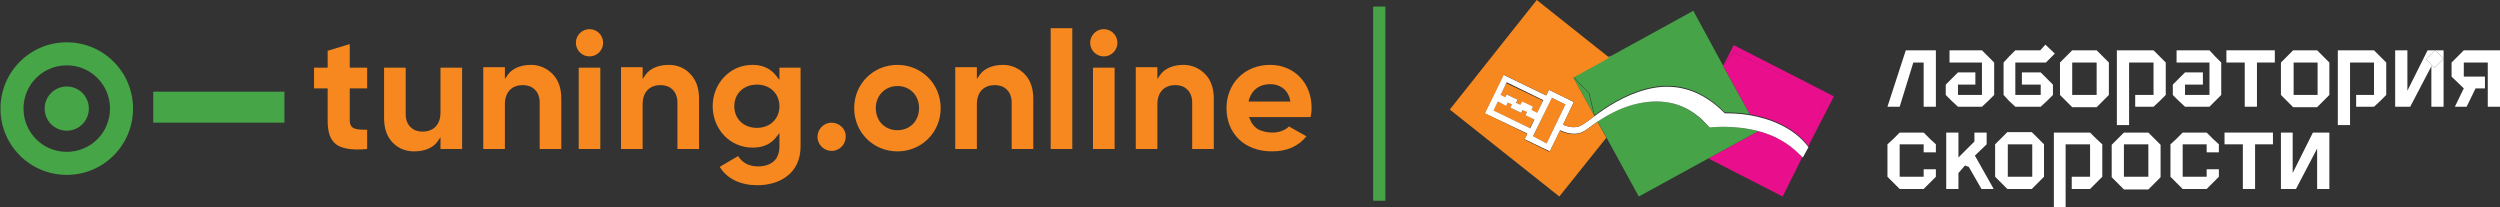 <?xml version="1.0" encoding="utf-8"?>
<!-- Generator: Adobe Illustrator 23.0.0, SVG Export Plug-In . SVG Version: 6.00 Build 0)  -->
<svg version="1.1" id="Слой_1" xmlns="http://www.w3.org/2000/svg" xmlns:xlink="http://www.w3.org/1999/xlink" x="0px" y="0px"
	 viewBox="0 0 531.8 44.1" style="enable-background:new 0 0 531.8 44.1;" xml:space="preserve">
<rect x="0" y="0" width="531.8" height="44.1" fill="#333333" stroke="none"/>
<style type="text/css">
	.st0{fill:#FFFFFF;}
	.st1{clip-path:url(#SVGID_2_);}
	.st2{clip-path:url(#SVGID_4_);}
	.st3{clip-path:url(#SVGID_6_);fill:#FFFFFF;}
	.st4{fill:#E90E8B;}
	.st5{clip-path:url(#SVGID_8_);}
	.st6{clip-path:url(#SVGID_8_);fill:#FFFFFF;}
	.st7{clip-path:url(#SVGID_8_);fill:#46A347;}
	.st8{fill:#46A347;}
	.st9{clip-path:url(#SVGID_8_);fill:#F6881F;}
	.st10{clip-path:url(#SVGID_8_);fill:#46A547;}
</style>
<polygon class="st0" points="524.1,10.7 521.5,13.3 521.5,16.3 524.1,18.8 522.2,22.7 524.7,22.7 526.6,18.8 528.6,18.8 528.6,16.3 
	524.1,16.3 524.1,13.3 529.2,13.3 529.2,22.7 531.8,22.7 531.8,10.7 "/>
<polygon class="st0" points="519.8,10.7 519.8,12.5 518,10.7 "/>
<polygon class="st0" points="519.8,12.5 517.9,14.4 517.4,14 516.1,12.6 518,10.7 "/>
<polygon class="st0" points="517.2,22.7 517.2,14.1 517.4,14 517.9,14.4 519.8,12.5 519.8,22.7 "/>
<polygon class="st0" points="516.1,12.6 517.4,14 517.2,14.1 512.7,22.7 509.5,22.7 509.5,10.7 512.1,10.7 512.1,19.3 516.4,10.7 
	517.2,10.7 518,10.7 "/>
<polygon class="st0" points="507.6,13.3 507.6,20.2 506.3,21.5 505,22.7 501.2,22.7 501.2,20.2 505,20.2 505,13.3 499.9,13.3 
	499.9,26.6 497.3,26.6 497.3,20.2 497.3,10.7 505,10.7 506.3,12 "/>
<polygon class="st0" points="492.9,31.6 488.4,40.2 485.2,40.2 485.2,30.8 485.2,28.2 487.7,28.2 487.7,36.8 492,28.2 492.9,28.2 
	495.5,28.2 495.5,40.2 492.9,40.2 "/>
<path class="st0" d="M493,13.3h-5.1v6.9h5.1V13.3z M495.5,13.3v6.9l-1.3,1.3l-1.3,1.3h-5.1l-1.3-1.3l-1.3-1.3v-6.9l1.3-1.3l1.3-1.3
	h5.1l1.3,1.3L495.5,13.3z"/>
<polygon class="st0" points="477.5,13.3 473.6,13.3 473.6,10.7 483.9,10.7 483.9,13.3 480.1,13.3 480.1,22.7 477.5,22.7 "/>
<polygon class="st0" points="477.1,30.7 473.2,30.7 473.2,28.2 483.5,28.2 483.5,30.7 479.7,30.7 479.7,40.2 477.1,40.2 "/>
<polygon class="st0" points="472.5,13.3 472.5,20.2 471.2,21.5 470,22.7 464.8,22.7 463.5,21.5 462.2,20.2 462.2,18 463.5,16.7 
	464.8,15.4 468.6,15.4 468.6,18 464.8,18 464.8,20.2 470,20.2 470,13.3 463,13.3 463,10.7 470,10.7 471.2,12 "/>
<polygon class="st0" points="472,30.7 472,32.4 469.4,32.4 469.4,30.7 464.3,30.7 464.3,37.6 469.4,37.6 469.4,36 472,36 472,37.6 
	470.7,38.9 469.4,40.2 464.3,40.2 463,38.9 461.7,37.6 461.7,30.7 463,29.5 464.3,28.2 469.4,28.2 470.7,29.5 "/>
<polygon class="st0" points="459.4,21.5 458.1,22.7 454.2,22.7 454.2,20.2 458.1,20.2 458.1,13.3 452.9,13.3 452.9,26.6 451.8,26.6 
	450.3,26.6 450.3,10.7 458.1,10.7 459.4,12 460.7,13.3 460.7,20.2 "/>
<path class="st0" d="M457,28.2l1.3,1.3l1.3,1.3v6.9l-1.3,1.3l-1.3,1.3h-5.2l-1.3-1.3l-1.3-1.3v-6.9l1.3-1.3l1.3-1.3H457z M457,30.7
	h-5.2v6.9h5.2V30.7z"/>
<path class="st0" d="M446,13.3h-5.2v6.9h5.2V13.3z M448.6,13.3v6.9l-1.3,1.3l-1.3,1.3h-5.2l-1.3-1.3l-1.3-1.3v-6.9l1.3-1.3l1.3-1.3
	h5.2l1.3,1.3L448.6,13.3z"/>
<polygon class="st0" points="436.9,28.2 436.9,44.1 439.4,44.1 439.4,30.7 444.6,30.7 444.6,37.6 440.7,37.6 440.7,40.2 444.6,40.2 
	445.9,38.9 447.2,37.6 447.2,30.7 445.9,29.5 444.6,28.2 "/>
<polygon class="st0" points="436.7,18 436.7,20.2 435.4,21.5 434.1,22.7 428.7,22.7 427.4,21.5 426.2,20.2 426.2,13.3 427.4,12 
	428.7,10.7 434,10.7 435.1,9.5 437.1,11.4 435.2,13.3 435.2,13.3 428.7,13.3 428.7,20.2 434.1,20.2 434.1,18 430.1,18 430.1,15.4 
	434.1,15.4 435.4,16.7 "/>
<path class="st0" d="M432.3,30.7h-5.2v6.9h5.2V30.7z M434.8,30.7v6.9l-1.3,1.3l-1.3,1.3h-5.2l-1.3-1.3l-1.3-1.3v-6.9l1.3-1.3
	l1.3-1.3h5.2l1.3,1.3L434.8,30.7z"/>
<polygon class="st0" points="420.1,33.1 424.1,40.2 421.5,40.2 418.8,35.5 418,35.2 416.6,36.8 416.6,40.2 414,40.2 414,28.2 
	416.6,28.2 416.6,33.5 420,30.1 420,28.2 421.9,28.2 422,28.2 422.6,28.2 422.6,28.2 422.6,30.7 "/>
<polygon class="st0" points="416.5,18 416.5,20.2 421.6,20.2 421.6,13.3 414.7,13.3 414.7,10.7 421.6,10.7 422.9,12 424.2,13.3 
	424.2,20.2 422.9,21.5 421.6,22.7 416.5,22.7 415.2,21.5 413.9,20.2 413.9,18 415.2,16.7 416.5,15.4 420.2,15.4 420.2,18 "/>
<g>
	<defs>
		<rect id="SVGID_1_" y="0" width="531.8" height="44.1"/>
	</defs>
	<clipPath id="SVGID_2_">
		<use xlink:href="#SVGID_1_"  style="overflow:visible;"/>
	</clipPath>
	<g class="st1">
		<defs>
			<rect id="SVGID_3_" x="401.5" y="10.7" width="10.3" height="12"/>
		</defs>
		<clipPath id="SVGID_4_">
			<use xlink:href="#SVGID_3_"  style="overflow:visible;"/>
		</clipPath>
		<g class="st2">
			<defs>
				<rect id="SVGID_5_" x="401.5" y="10.7" width="10.3" height="12"/>
			</defs>
			<clipPath id="SVGID_6_">
				<use xlink:href="#SVGID_5_"  style="overflow:visible;"/>
			</clipPath>
			<polygon class="st3" points="405.4,10.7 411.8,10.7 411.8,22.7 409.2,22.7 409.2,13.3 407,13.3 404.1,22.7 401.5,22.7 			"/>
		</g>
	</g>
</g>
<polygon class="st0" points="411.8,30.7 411.8,32.4 409.2,32.4 409.2,30.7 404.1,30.7 404.1,37.6 409.2,37.6 409.2,36 411.8,36 
	411.8,37.6 410.5,38.9 409.2,40.2 404.1,40.2 402.8,38.9 401.5,37.6 401.5,30.7 402.8,29.5 404.1,28.2 409.2,28.2 410.5,29.5 "/>
<polygon class="st4" points="390.1,20.5 384.6,31.2 388.6,20.5 368.8,11.1 366.6,13.9 368.8,9.6 "/>
<g>
	<defs>
		<rect id="SVGID_7_" y="0" width="531.8" height="44.1"/>
	</defs>
	<clipPath id="SVGID_8_">
		<use xlink:href="#SVGID_7_"  style="overflow:visible;"/>
	</clipPath>
	<g class="st5">
		<path class="st4" d="M368.8,11.1l-2.2,2.8l-0.1,0.1l5.7,10.3c4,0.7,9.3,2.5,12.5,6.8l4-10.7L368.8,11.1z"/>
		<path class="st4" d="M374,27.9l-10.6,5.8l0,0l15.8,8.1l4.2-8.4c0,0-1.7-1.6-1.7-1.6C379.4,29.8,376.7,28.6,374,27.9z"/>
	</g>
	<polygon class="st6" points="366.6,13.9 366.5,14.1 366.5,14 	"/>
	<polygon class="st7" points="363.4,33.7 363.4,33.8 363.4,33.7 	"/>
	<polygon class="st6" points="342.7,12 342.3,12.2 342,12 342.2,12.1 	"/>
	<g class="st5">
		<path class="st8" d="M363.7,27.1L363.7,27.1l-0.9-0.8c-0.6-0.6-1.1-1.2-1.7-1.6c-4.4-3.6-9.5-3.6-13.9-2.4
			c-2.9,0.8-5.4,2.2-7.4,3.5l1.2,0.4l-1.2-0.4l1.9,3.4l0,0l0,0l0,0v0l6.9,12.6l14.8-8.1l0,0l0,0h0l10.6-5.8
			C368.7,26.5,363.7,27.1,363.7,27.1z"/>
		<path class="st8" d="M366.5,13.9l-6.3-11.6l-17.5,9.6l0,0l-0.4,0.2l0,0l-7.6,4.2l7.9-4.3l-7.9,4.3l3.4,3.6l1.1,4.6
			c2.4-1.8,6.3-4.4,10.8-5.6c4-1.1,8.6-1,13.1,1.9c1.3,0.8,2.5,1.8,3.8,3.1c0.8,0,2.8,0,5.3,0.4l-5.7-10.3L366.5,13.9L366.5,13.9"/>
		<path class="st8" d="M334.6,16.3l4.5,8.2c0,0,0,0,0,0l-1.1-4.6L334.6,16.3z"/>
	</g>
	<polygon class="st9" points="333,22.2 329,30.5 326.1,29.1 330,20.8 	"/>
	<polygon class="st9" points="322.8,21.2 320.5,20.1 320.2,20.8 319.1,20.3 320.4,17.7 328.2,21.4 327,24.1 325.7,23.5 326.1,22.8 
		323.8,21.7 323.4,22.4 322.5,22 	"/>
	<polygon class="st9" points="321.3,22.9 323.6,24 324,23.3 324.8,23.7 324.5,24.4 326.4,25.3 325.4,27.3 317.6,23.5 318.5,21.6 
		320.4,22.4 320.7,21.7 321.6,22.2 	"/>
	<path class="st6" d="M329,30.5l4-8.3l-2.9-1.4l-4,8.2L329,30.5z M319.8,15.9l9.1,4.4l0.6-1.2l5.3,2.6l-2.3,4.8
		c1,0.5,2.4,0.8,3.6,0.3c0.5-0.2,1.3-0.8,2.3-1.5c0.2-0.2,0.5-0.4,0.8-0.6c0,0,0,0,0,0c2.4-1.8,6.3-4.4,10.8-5.6
		c4-1.1,8.6-1,13.1,1.9c1.3,0.8,2.5,1.8,3.8,3.1c0.8,0,2.9,0,5.3,0.4c4,0.7,9.3,2.5,12.5,6.8l-1.2,2.2c0,0-1.7-1.6-1.7-1.6
		c-2.3-2-5-3.3-7.7-4c-5.3-1.4-10.3-0.8-10.3-0.8l-0.1,0l-0.8-0.8c-0.6-0.6-1.1-1.2-1.7-1.6c-4.4-3.6-9.5-3.6-13.9-2.4
		c-2.9,0.8-5.4,2.2-7.4,3.5c-0.3,0.2-0.5,0.4-0.8,0.6c-1.1,0.8-1.9,1.4-2.5,1.7c-1.6,0.7-3.5,0.2-4.7-0.4l-2.2,4.5l-5.4-2.6l0.6-1.2
		l-9.1-4.3L319.8,15.9z M323.6,24l-2.3-1.1l0.3-0.7l-0.9-0.4l-0.3,0.7l-1.8-0.9l-0.9,1.9l7.8,3.8l0.9-1.9l-1.9-0.9l0.3-0.7l-0.9-0.4
		L323.6,24z M320.5,20.1l2.3,1.1l-0.3,0.7l0.9,0.4l0.4-0.7l2.3,1.1l-0.3,0.7l1.2,0.6l1.3-2.7l-7.8-3.8l-1.3,2.7l1,0.5L320.5,20.1z"
		/>
	<path class="st9" d="M341.7,29.3l-1.9-3.4c-0.3,0.2-0.5,0.4-0.8,0.6c-1.1,0.8-1.9,1.4-2.5,1.7c-1.6,0.7-3.5,0.2-4.7-0.4l-2.2,4.5
		l-5.3-2.6l0.6-1.2l-9-4.4l4-8.2l9,4.4l0.6-1.2l5.3,2.6l-2.3,4.8c1,0.5,2.4,0.8,3.6,0.3c0.5-0.2,1.3-0.8,2.3-1.5
		c0.2-0.2,0.5-0.4,0.8-0.6l-4.5-8.2l7.6-4.2L342,12l0,0L326.9,0l-18.5,23.3l23.3,18.5L341.7,29.3L341.7,29.3L341.7,29.3L341.7,29.3z
		 M331.7,40.3L331.7,40.3l8.8-9.8L331.7,40.3z"/>
	<rect x="292.1" y="1.4" class="st7" width="2.6" height="41.3"/>
	<path class="st10" d="M0.1,23.1c0,7.8,6.3,14.1,14.1,14.1c7.8,0,14.1-6.3,14.1-14.1C28.3,15.3,22,9,14.2,9C6.4,9,0.1,15.3,0.1,23.1
		 M14.2,13.9c5.1,0,9.2,4.1,9.2,9.2c0,5.1-4.1,9.2-9.2,9.2S5,28.2,5,23.1C5,18,9.1,13.9,14.2,13.9 M14.2,18.4
		c-2.6,0-4.7,2.1-4.7,4.7c0,2.6,2.1,4.7,4.7,4.7s4.7-2.1,4.7-4.7C18.9,20.5,16.8,18.4,14.2,18.4 M32.6,26.1h27.9v-6.6H32.6V26.1z"/>
	<path class="st9" d="M223.5,31.7h4.6V6h-4.6V31.7z M125.4,6.2c-1.6,0-2.9,1.3-2.9,2.9s1.3,2.9,2.9,2.9s2.9-1.3,2.9-2.9
		S127,6.2,125.4,6.2 M234.8,6.2c-1.6,0-2.9,1.3-2.9,2.9s1.3,2.9,2.9,2.9c1.6,0,2.9-1.3,2.9-2.9S236.4,6.2,234.8,6.2 M74.3,9.4
		l-4.6,1.4v3.6h-2.9v4.4h2.9v6.8c0,2.5,0.5,4.1,1.8,5.1c1.2,0.9,3.3,1.3,6.6,1v-4.1c-1,0-1.8,0-2.5-0.2c-0.4-0.1-0.7-0.3-0.9-0.6
		c-0.2-0.3-0.3-0.7-0.3-1.2v-6.8h3.7v-4.4h-3.7V9.4z M113,13.8c-2.3,0-4,0.8-4.9,2l-0.7,1v-2.5h-4.6v17.4h4.6v-9.5
		c0-1.4,0.4-2.4,1.1-3.1c0.7-0.7,1.7-1,2.7-1c1,0,1.9,0.3,2.5,0.9c0.7,0.6,1.1,1.6,1.1,2.8v9.9h4.6V21c0-2.4-0.7-4.1-1.9-5.3
		C116.3,14.5,114.7,13.8,113,13.8 M142.3,13.8c-2.3,0-4,0.8-4.9,2l-0.7,1v-2.5h-4.6v17.4h4.6v-9.5c0-1.4,0.4-2.4,1.1-3.1
		c0.7-0.7,1.7-1,2.7-1c1,0,1.9,0.3,2.5,0.9c0.7,0.6,1.1,1.6,1.1,2.8v9.9h4.6V21c0-2.4-0.7-4.1-1.9-5.3
		C145.7,14.5,144.1,13.8,142.3,13.8 M160.1,13.8c-4.9,0-8.5,4-8.5,8.8c0,4.8,3.6,8.8,8.5,8.8c2.3,0,3.9-0.8,5-2.2l0.7-0.9v2.8
		c0,1.4-0.4,2.5-1.2,3.2s-1.9,1.1-3.3,1.1c-2.3,0-3.5-1-4.3-2.2l-3.9,2.3c1.6,2.6,4.5,3.9,8,3.9c2.3,0,4.7-0.6,6.4-2
		c1.7-1.3,2.8-3.4,2.8-6.3V14.4h-4.5v2.6l-0.7-0.9C164,14.7,162.4,13.8,160.1,13.8 M190.9,13.8c-5.1,0-9.2,4-9.2,9.2
		s4.1,9.2,9.2,9.2c5.1,0,9.2-4,9.2-9.2S196,13.8,190.9,13.8 M213.4,13.8c-2.3,0-4,0.8-4.9,2l-0.7,1v-2.5h-4.6v17.4h4.6v-9.5
		c0-1.4,0.4-2.4,1.1-3.1c0.7-0.7,1.7-1,2.7-1c1,0,1.9,0.3,2.5,0.9c0.7,0.6,1.1,1.6,1.1,2.8v9.9h4.6V21c0-2.4-0.7-4.1-1.9-5.3
		C216.7,14.5,215.1,13.8,213.4,13.8 M251.8,13.8c-2.3,0-4,0.8-4.9,2l-0.7,1v-2.5h-4.6v17.4h4.6v-9.5c0-1.4,0.4-2.4,1.1-3.1
		c0.7-0.7,1.7-1,2.7-1c1,0,1.9,0.3,2.5,0.9c0.7,0.6,1.1,1.6,1.1,2.8v9.9h4.6V21c0-2.4-0.7-4.1-1.9-5.3
		C255.1,14.5,253.5,13.8,251.8,13.8L251.8,13.8z M270.2,13.8c-5.5,0-9.3,4-9.3,9.2c0,5.2,3.6,9.2,9.7,9.2c3.2,0,5.6-1.1,7.3-3.2
		l-3.7-2.1c-0.8,0.8-2.1,1.3-3.5,1.3c-1,0-2-0.2-2.9-0.6c-0.8-0.4-1.5-1.2-1.9-2.2l-0.2-0.5h13.1c0.1-0.6,0.2-1.1,0.2-1.8
		C279.1,17.7,275.3,13.8,270.2,13.8 M81.7,14.4v10.7c0,2.4,0.7,4.1,1.9,5.3c1.2,1.2,2.7,1.8,4.5,1.8c2.3,0,4-0.8,4.9-2l0.7-1v2.5
		h4.6V14.4h-4.6v9.5c0,1.4-0.4,2.4-1.1,3.1c-0.7,0.7-1.7,1-2.7,1c-1,0-1.9-0.3-2.5-0.9c-0.7-0.6-1.1-1.6-1.1-2.8v-9.9H81.7z
		 M123.1,31.7h4.6V14.4h-4.6V31.7z M232.5,31.7h4.6V14.4h-4.6V31.7z M270.2,17.9c1.8,0,3.6,0.9,4.2,3.2l0.1,0.5h-8.9l0.1-0.5
		C266.4,19,268,17.9,270.2,17.9 M161,18c2.8,0,4.8,1.9,4.8,4.6c0,2.7-2,4.6-4.8,4.6c-2.8,0-4.8-1.9-4.8-4.6S158.2,18,161,18
		 M190.9,18.3c2.6,0,4.6,1.9,4.6,4.7c0,2.8-2,4.7-4.6,4.7s-4.6-1.9-4.6-4.7C186.3,20.3,188.3,18.3,190.9,18.3 M176.9,26.1
		c-1.7,0-3,1.4-3,3c0,1.7,1.4,3,3,3c1.7,0,3-1.4,3-3C180,27.5,178.6,26.1,176.9,26.1"/>
</g>
</svg>
